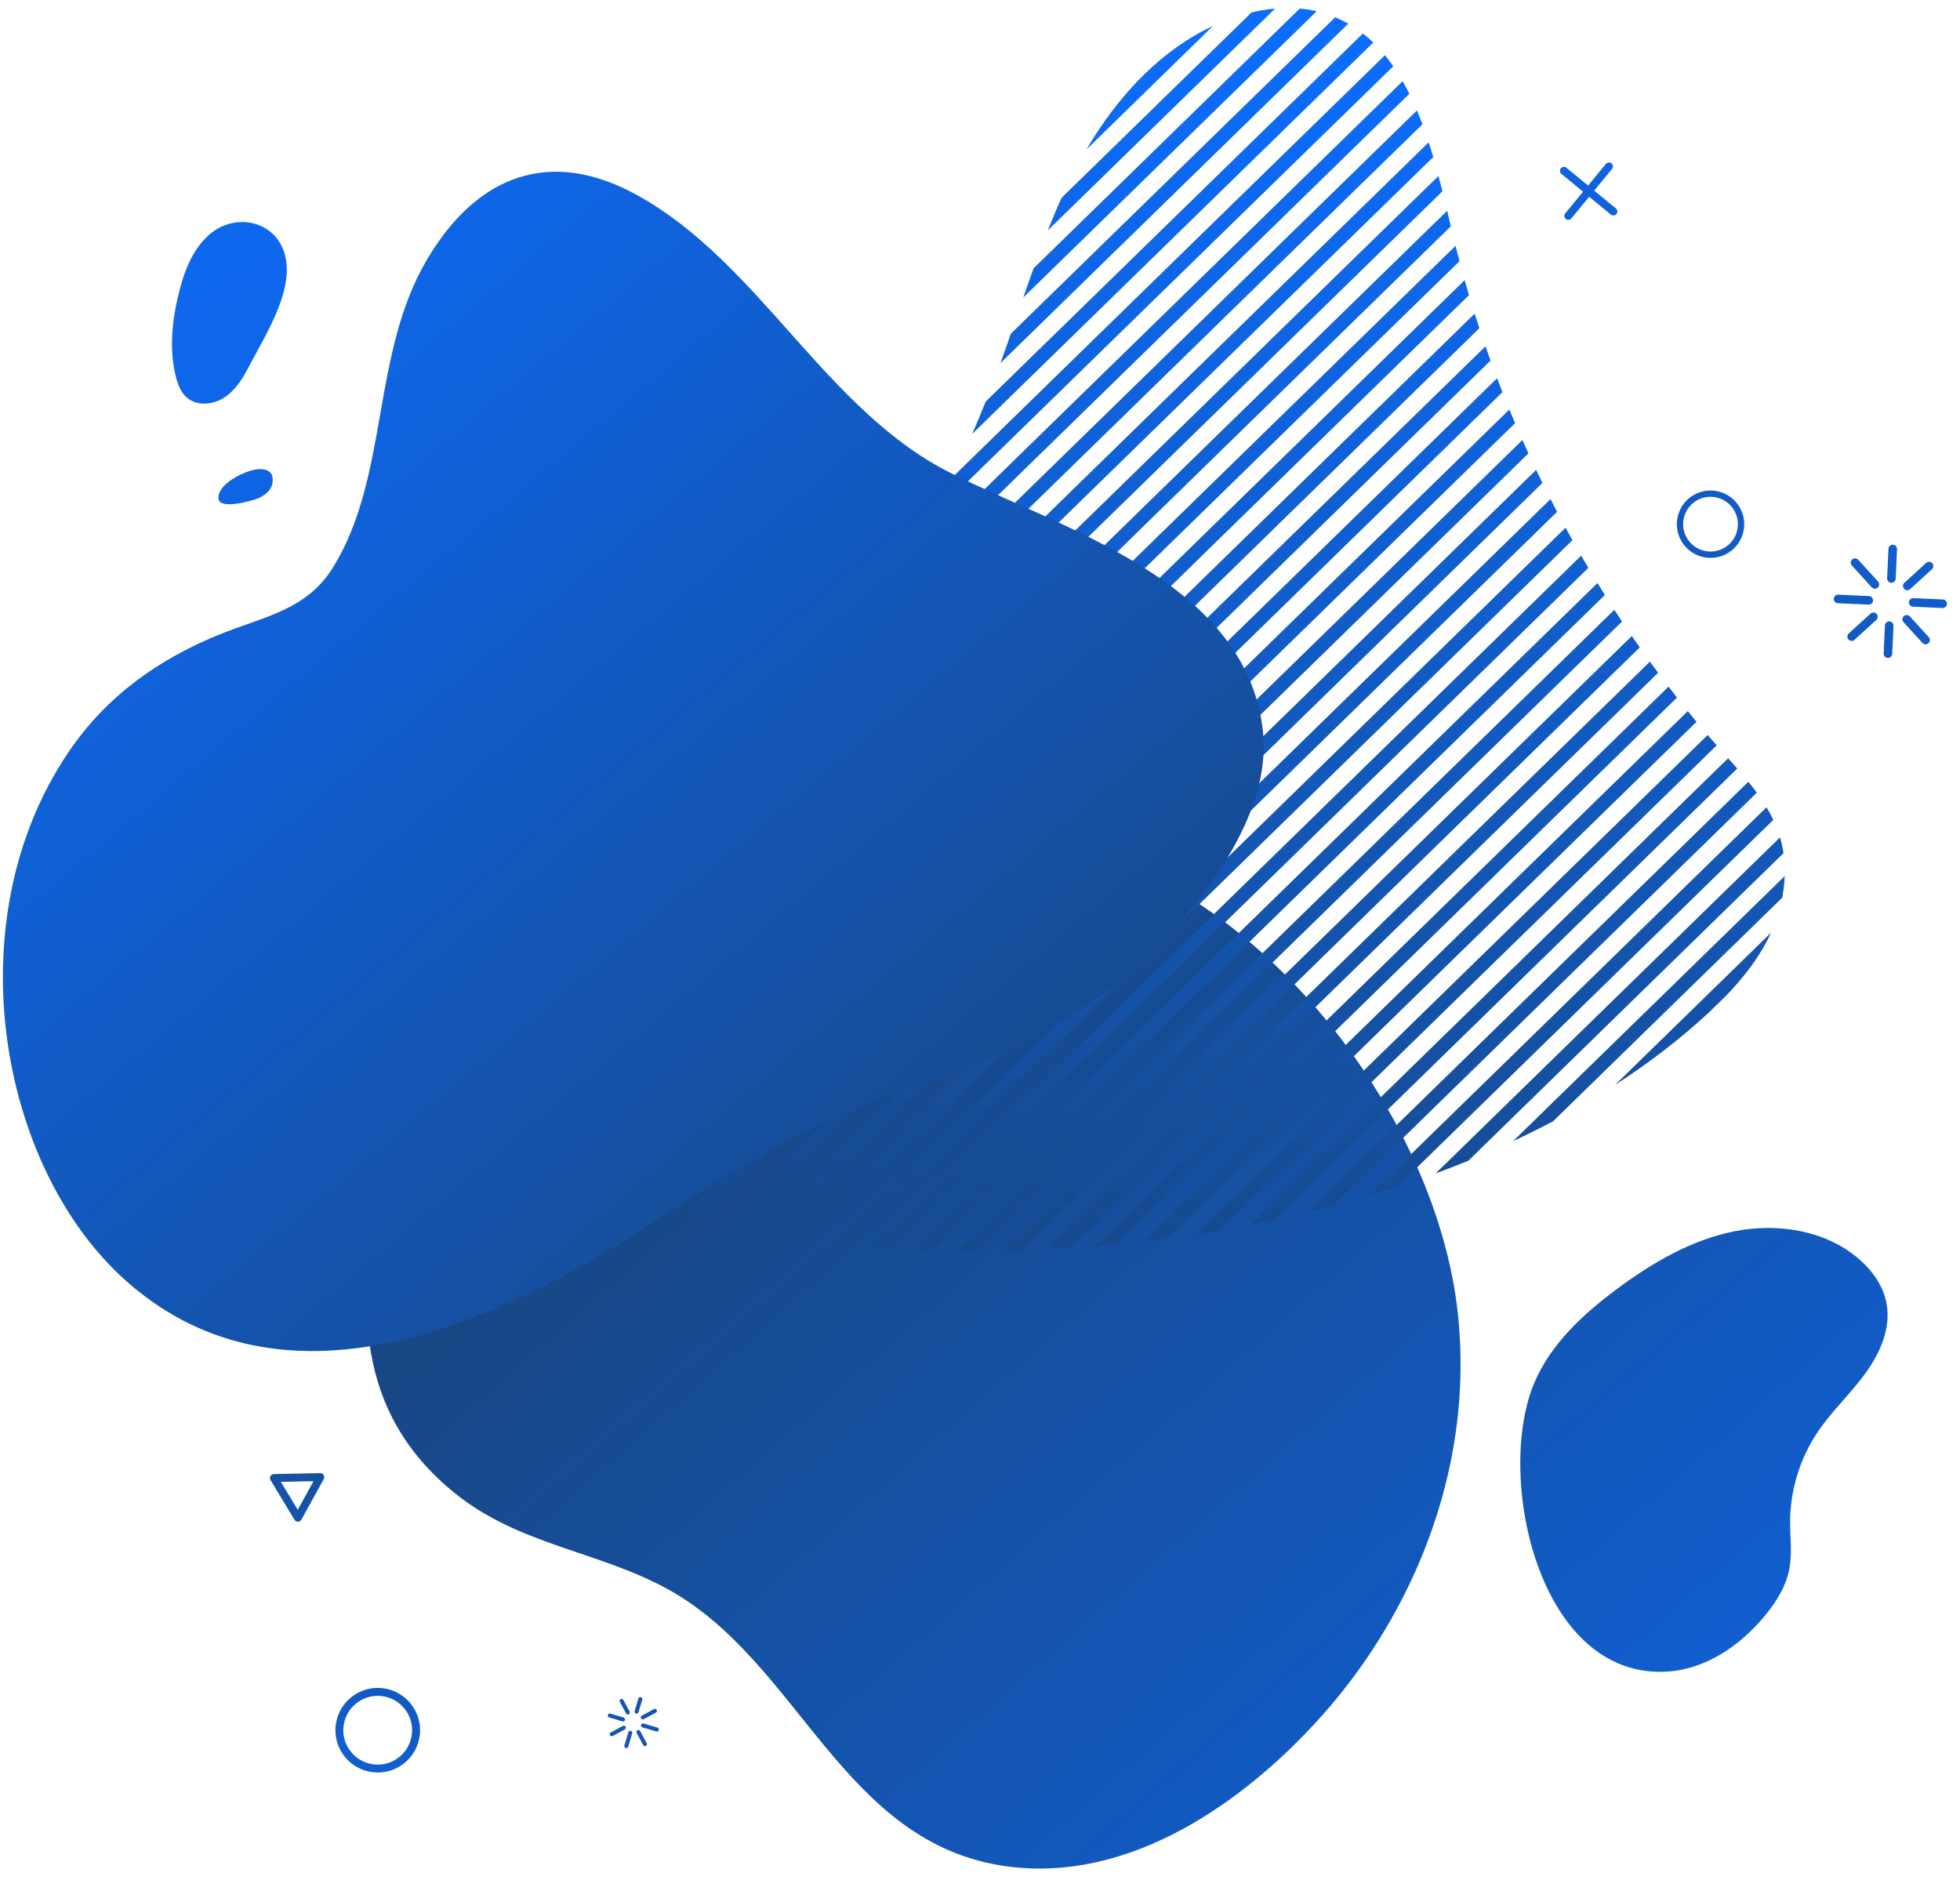 <?xml version="1.0" encoding="utf-8"?>
<!-- Generator: Adobe Illustrator 27.8.1, SVG Export Plug-In . SVG Version: 6.00 Build 0)  -->
<svg version="1.1" id="レイヤー_1" xmlns="http://www.w3.org/2000/svg" xmlns:xlink="http://www.w3.org/1999/xlink" x="0px"
	 y="0px" viewBox="0 0 600 579" style="enable-background:new 0 0 600 579;" xml:space="preserve">
<style type="text/css">
	.st0{fill:url(#SVGID_1_);}
	.st1{fill:url(#SVGID_00000165920837971066962990000017580982059095384225_);}
	.st2{fill:url(#SVGID_00000068671358190775989470000007769022986183815347_);}
	.st3{fill:url(#SVGID_00000066505620994100326730000006559365323512715422_);}
	.st4{fill:url(#SVGID_00000085972591447465944060000015787836662928532628_);}
	.st5{fill:url(#SVGID_00000002341887151743387200000016187173793462715037_);}
	.st6{fill:url(#SVGID_00000008132167843057651910000016270666488926296449_);}
	.st7{fill:url(#SVGID_00000018232577889125632300000004771918847453828022_);}
	.st8{fill:url(#SVGID_00000154404444643696471760000004011736821410819751_);}
	.st9{fill:url(#SVGID_00000102526498505605272910000015452614165621571754_);}
	.st10{fill:url(#SVGID_00000010309987743393109870000007977265073195837597_);}
	.st11{fill:url(#SVGID_00000087369881362936374530000008904682329087307948_);}
	.st12{fill:url(#SVGID_00000123413489099470950980000012669689313698517173_);}
	.st13{fill:url(#SVGID_00000130606533006409279230000012286336587562141848_);}
	.st14{fill:url(#SVGID_00000167394827251531551680000011811167940783616420_);}
	.st15{fill:url(#SVGID_00000087397828163216401860000014780821701113473977_);}
	.st16{fill:url(#SVGID_00000085968098604730701870000012919535896148672928_);}
	.st17{fill:url(#SVGID_00000130632357402061216330000007596947108836351410_);}
	.st18{fill:url(#SVGID_00000068635814545509835910000015193674664236463245_);}
	.st19{fill:url(#SVGID_00000142159337131425950140000000530914543861570225_);}
	.st20{fill:url(#SVGID_00000033357094723511926210000013850307904309590163_);}
	.st21{fill:url(#SVGID_00000037676187805491779060000011743442210231186857_);}
	.st22{fill:url(#SVGID_00000113347930255587309370000008567014758446404510_);}
	.st23{fill:url(#SVGID_00000019645589333139133650000016963078766372225409_);}
	.st24{fill:url(#SVGID_00000164500031623223929360000014124007875945016986_);}
	.st25{fill:url(#SVGID_00000027591100542502393870000007713504252916466350_);}
	.st26{fill:url(#SVGID_00000007396221985394471560000000961789687521018269_);}
	.st27{fill:url(#SVGID_00000059276609214832432060000011837140620290485950_);}
	.st28{fill:url(#SVGID_00000000218724056887603080000009966859248314267031_);}
	.st29{fill:url(#SVGID_00000086686513633018217520000014185206749667666595_);}
	.st30{fill:url(#SVGID_00000101819857265780502310000001264621213335007390_);}
	.st31{fill:url(#SVGID_00000036238303833861455340000014422024171618824850_);}
	.st32{fill:url(#SVGID_00000146487178272236389260000006180488822876176011_);}
	.st33{fill:url(#SVGID_00000111156724735892004890000015267723689087682952_);}
	.st34{fill:url(#SVGID_00000037684851038791194750000001705627349720887429_);}
	.st35{fill:url(#SVGID_00000055695880521417647160000016276102490054973325_);}
	.st36{fill:url(#SVGID_00000034056353209826377190000002513596483293477508_);}
	.st37{fill:url(#SVGID_00000092457635817509237520000003939881412966285485_);}
	.st38{fill:url(#SVGID_00000075885063614700880520000011915864749617063820_);}
	.st39{fill:url(#SVGID_00000011746492895286683770000008185574119143775125_);}
	.st40{fill:url(#SVGID_00000151507763540889611630000007293962831230307974_);}
	.st41{fill:url(#SVGID_00000164515790189379953280000009638458641226623408_);}
	.st42{fill:url(#SVGID_00000127016316938117465240000002105302770963963320_);}
	.st43{fill:url(#SVGID_00000178919545140039096090000007720061741692862380_);}
	.st44{fill:url(#SVGID_00000038374013919469989220000005628125824686202004_);}
	.st45{fill:url(#SVGID_00000033339543785891466900000007891560047858102412_);}
	.st46{fill:url(#SVGID_00000055680248276940602860000006592688275140167822_);}
	.st47{fill:url(#SVGID_00000086665816664200106830000011645076127365993610_);}
	.st48{fill:url(#SVGID_00000176726124661297207540000013534803586501491620_);}
	.st49{fill:url(#SVGID_00000131336933696730782420000005429191422213759152_);}
	.st50{fill:url(#SVGID_00000104697495154495538520000003050247100728000178_);}
	.st51{fill:url(#SVGID_00000077292647235946750560000001377339946369468831_);}
	.st52{fill:url(#SVGID_00000140008647497604249800000010030147818626465433_);}
	.st53{fill:url(#SVGID_00000166657373630266934160000015353058465872670600_);}
	.st54{fill:url(#SVGID_00000019640022570845844860000018111016938060489611_);}
	.st55{fill:url(#SVGID_00000127036681011184896870000005808547141082354596_);}
	.st56{fill:url(#SVGID_00000103250440306255378560000005957660655363584436_);}
	.st57{fill:url(#SVGID_00000143618180065009818900000005006447915976086967_);}
	.st58{fill:url(#SVGID_00000168103342100036638700000001601207798375675303_);}
	.st59{fill:url(#SVGID_00000037694300094751772020000016334442931187890581_);}
	.st60{fill:url(#SVGID_00000132054836834265021180000013776521469743824258_);}
	.st61{fill:url(#SVGID_00000005258939499281723230000002147845919533377190_);}
</style>
<g>
	<linearGradient id="SVGID_1_" gradientUnits="userSpaceOnUse" x1="704.856" y1="646.406" x2="298.76" y2="183.682">
		<stop  offset="0" style="stop-color:#0C6DFF"/>
		<stop  offset="1" style="stop-color:#194378"/>
	</linearGradient>
	<path class="st0" d="M480.03,496.78c7.38,9.66,17.57,15.8,30.61,14.91c11.66-0.8,22.08-7.98,29.52-16.94
		c3.48-4.2,6.51-8.96,7.56-14.31c0.94-4.8,0.25-9.75,0.27-14.64c0.04-9.69,3.01-19.34,8.41-27.38c4.3-6.4,10.04-11.72,14.59-17.95
		c4.55-6.23,7.95-13.94,6.51-21.52c-1.04-5.45-4.49-10.22-8.74-13.8c-10.24-8.65-24.88-10.84-38.02-8.18
		c-13.14,2.66-25,9.63-35.75,17.61c-10.37,7.7-20.25,16.83-25.29,28.71C461.57,442.43,464.91,476.99,480.03,496.78z"/>
	
		<linearGradient id="SVGID_00000103952235029532654100000007937127774411486848_" gradientUnits="userSpaceOnUse" x1="590.029" y1="747.181" x2="183.931" y2="284.456">
		<stop  offset="0" style="stop-color:#0C6DFF"/>
		<stop  offset="1" style="stop-color:#194378"/>
	</linearGradient>
	<path style="fill:url(#SVGID_00000103952235029532654100000007937127774411486848_);" d="M310.28,255.24
		c-7.29-0.72-14.67-0.66-22.08,0.27c-50.51,6.33-115.15,28.1-150.06,66.53c-10.7,11.78-18.32,25.96-21.61,41.57
		c-7.44,35.35-7.93,68.54,22.5,93.32c19.72,16.06,43.84,17.77,65.27,29.49c40.64,22.23,53.46,78.22,104.16,84.95
		c37.18,4.93,72.01-19.24,95.78-45.67c23.98-26.67,39.88-61.38,42.48-97.29c0.63-8.71,0.5-17.47-0.42-26.16
		C439.35,337.02,378.67,261.98,310.28,255.24z"/>
	
		<linearGradient id="SVGID_00000076567469655504516730000000477816276252911542_" gradientUnits="userSpaceOnUse" x1="14.082" y1="-4.104" x2="397.53" y2="681.895">
		<stop  offset="0" style="stop-color:#0C6DFF"/>
		<stop  offset="1" style="stop-color:#194378"/>
	</linearGradient>
	<path style="fill:url(#SVGID_00000076567469655504516730000000477816276252911542_);" d="M87.02,77.3
		c0.14,0.43,0.26,0.88,0.36,1.34c2.41,10.81-6.29,24.21-11.05,33.33c-1.92,3.69-4.16,7.41-7.63,9.7c-3.47,2.29-8.5,2.73-11.6-0.04
		c-1.8-1.61-2.69-4-3.27-6.34c-2.09-8.38-1.16-17.24,0.92-25.62c1.64-6.63,4.2-13.39,9.36-17.88C71.84,65.07,83.87,67.42,87.02,77.3
		z"/>
	<g>
		
			<linearGradient id="SVGID_00000129924764363920148000000005267021254200249270_" gradientUnits="userSpaceOnUse" x1="391.731" y1="11.778" x2="273.976" y2="452.033" gradientTransform="matrix(0.988 -0.156 0.156 0.988 -17.449 52.27)">
			<stop  offset="0" style="stop-color:#0C6DFF"/>
			<stop  offset="1" style="stop-color:#194378"/>
		</linearGradient>
		<path style="fill:url(#SVGID_00000129924764363920148000000005267021254200249270_);" d="M467.89,138.78
			c-0.63-1.36-1.24-2.71-1.84-4.08c-25.83,25.22-175.15,170.93-244.69,238.8c1.59,0.43,3.18,0.84,4.76,1.23
			C229.5,371.43,464.51,142.07,467.89,138.78z"/>
		
			<linearGradient id="SVGID_00000070808727934287942930000009014463185765525928_" gradientUnits="userSpaceOnUse" x1="563.891" y1="57.816" x2="446.136" y2="498.071" gradientTransform="matrix(0.988 -0.156 0.156 0.988 -17.449 52.27)">
			<stop  offset="0" style="stop-color:#0C6DFF"/>
			<stop  offset="1" style="stop-color:#194378"/>
		</linearGradient>
		<path style="fill:url(#SVGID_00000070808727934287942930000009014463185765525928_);" d="M494.38,332.14
			c10.24-6.63,19.85-13.97,28.63-22.08l0.02-0.02l5.4-5.27l0.1-0.1c5.47-5.68,10.36-12.03,13.62-19.15
			C536.77,290.76,502.1,324.6,494.38,332.14z"/>
		
			<linearGradient id="SVGID_00000094619089967940325320000003412803806262992032_" gradientUnits="userSpaceOnUse" x1="550.966" y1="54.359" x2="433.211" y2="494.614" gradientTransform="matrix(0.988 -0.156 0.156 0.988 -17.449 52.27)">
			<stop  offset="0" style="stop-color:#0C6DFF"/>
			<stop  offset="1" style="stop-color:#194378"/>
		</linearGradient>
		<path style="fill:url(#SVGID_00000094619089967940325320000003412803806262992032_);" d="M463.19,349.33
			c4.15-1.93,8.24-3.97,12.25-6.09l0.01,0c30.73-30,15.32-14.95,70.13-68.44c0.02-0.08,0.03-0.14,0.04-0.21
			c0.4-2.24,0.64-4.36,0.71-6.39C487.11,325.98,505.56,307.98,463.19,349.33z"/>
		
			<linearGradient id="SVGID_00000116205438832001661280000004887025130176255904_" gradientUnits="userSpaceOnUse" x1="539.504" y1="51.294" x2="421.749" y2="491.548" gradientTransform="matrix(0.988 -0.156 0.156 0.988 -17.449 52.27)">
			<stop  offset="0" style="stop-color:#0C6DFF"/>
			<stop  offset="1" style="stop-color:#194378"/>
		</linearGradient>
		<path style="fill:url(#SVGID_00000116205438832001661280000004887025130176255904_);" d="M545.97,261.17L545.97,261.17
			c-0.24-1.68-0.6-3.28-1.07-4.83c-65.21,63.63-42.62,41.58-105.4,102.86c3.35-1.23,6.68-2.52,9.98-3.87l0.01,0
			C504.23,301.9,482.16,323.44,545.97,261.17z"/>
		
			<linearGradient id="SVGID_00000119818501909123306750000007671507338371505051_" gradientUnits="userSpaceOnUse" x1="527.943" y1="48.203" x2="410.188" y2="488.458" gradientTransform="matrix(0.988 -0.156 0.156 0.988 -17.449 52.27)">
			<stop  offset="0" style="stop-color:#0C6DFF"/>
			<stop  offset="1" style="stop-color:#194378"/>
		</linearGradient>
		<path style="fill:url(#SVGID_00000119818501909123306750000007671507338371505051_);" d="M542.84,250.99
			c-0.62-1.32-1.31-2.6-2.07-3.86c-69.91,68.23-43.56,42.51-121.87,118.94c2.96-0.89,5.91-1.81,8.84-2.77
			C433.07,358.1,538.2,255.52,542.84,250.99z"/>
		
			<linearGradient id="SVGID_00000068643685972858120900000005050339618268069055_" gradientUnits="userSpaceOnUse" x1="516.343" y1="45.1" x2="398.588" y2="485.356" gradientTransform="matrix(0.988 -0.156 0.156 0.988 -17.449 52.27)">
			<stop  offset="0" style="stop-color:#0C6DFF"/>
			<stop  offset="1" style="stop-color:#194378"/>
		</linearGradient>
		<path style="fill:url(#SVGID_00000068643685972858120900000005050339618268069055_);" d="M537.8,242.66
			c-0.82-1.13-1.68-2.23-2.58-3.35c-25.92,25.29-108.56,105.93-135.08,131.82c0.41-0.1,7.75-1.92,8.15-2.07
			C408.93,368.44,537.15,243.3,537.8,242.66z"/>
		
			<linearGradient id="SVGID_00000019678843327931125730000016063256224067092864_" gradientUnits="userSpaceOnUse" x1="504.895" y1="42.039" x2="387.14" y2="482.295" gradientTransform="matrix(0.988 -0.156 0.156 0.988 -17.449 52.27)">
			<stop  offset="0" style="stop-color:#0C6DFF"/>
			<stop  offset="1" style="stop-color:#194378"/>
		</linearGradient>
		<path style="fill:url(#SVGID_00000019678843327931125730000016063256224067092864_);" d="M531.82,235.26
			c-0.9-1.04-1.84-2.09-2.79-3.15c-50.31,49.1-83.63,81.62-146.37,142.84c2.54-0.5,5.08-1.02,7.62-1.56
			C409.03,355.09,386.07,377.5,531.82,235.26z"/>
		
			<linearGradient id="SVGID_00000060743628269309826270000016662426576705349047_" gradientUnits="userSpaceOnUse" x1="493.711" y1="39.047" x2="375.955" y2="479.303" gradientTransform="matrix(0.988 -0.156 0.156 0.988 -17.449 52.27)">
			<stop  offset="0" style="stop-color:#0C6DFF"/>
			<stop  offset="1" style="stop-color:#194378"/>
		</linearGradient>
		<path style="fill:url(#SVGID_00000060743628269309826270000016662426576705349047_);" d="M525.53,228.16
			c-0.93-1.03-1.86-2.09-2.78-3.15c-52.32,51.06-104.89,102.35-156.62,152.84c2.41-0.37,4.8-0.76,7.21-1.17
			C497.98,255.04,424.98,326.29,525.53,228.16z"/>
		
			<linearGradient id="SVGID_00000067948026045449475200000013872885609563364779_" gradientUnits="userSpaceOnUse" x1="482.922" y1="36.163" x2="365.167" y2="476.417" gradientTransform="matrix(0.988 -0.156 0.156 0.988 -17.449 52.27)">
			<stop  offset="0" style="stop-color:#0C6DFF"/>
			<stop  offset="1" style="stop-color:#194378"/>
		</linearGradient>
		<path style="fill:url(#SVGID_00000067948026045449475200000013872885609563364779_);" d="M519.34,220.96
			c-0.9-1.08-1.79-2.17-2.67-3.27c-118.73,115.88-47.4,46.25-166.28,162.28c2.3-0.27,4.59-0.55,6.89-0.86l0.01,0
			C464.33,274.63,458.47,280.36,519.34,220.96z"/>
		
			<linearGradient id="SVGID_00000135662504643553536430000007432871931660500407_" gradientUnits="userSpaceOnUse" x1="472.502" y1="33.377" x2="354.747" y2="473.631" gradientTransform="matrix(0.988 -0.156 0.156 0.988 -17.449 52.27)">
			<stop  offset="0" style="stop-color:#0C6DFF"/>
			<stop  offset="1" style="stop-color:#194378"/>
		</linearGradient>
		<path style="fill:url(#SVGID_00000135662504643553536430000007432871931660500407_);" d="M513.37,213.54
			c-0.87-1.11-1.73-2.22-2.59-3.34c-71.24,69.52-89.72,87.55-175.49,171.27c2.2-0.19,4.4-0.38,6.61-0.59l0.01,0
			C418.24,306.38,453.85,271.63,513.37,213.54z"/>
		
			<linearGradient id="SVGID_00000115514240564224979650000011817717308618178235_" gradientUnits="userSpaceOnUse" x1="462.406" y1="30.677" x2="344.651" y2="470.932" gradientTransform="matrix(0.988 -0.156 0.156 0.988 -17.449 52.27)">
			<stop  offset="0" style="stop-color:#0C6DFF"/>
			<stop  offset="1" style="stop-color:#194378"/>
		</linearGradient>
		<path style="fill:url(#SVGID_00000115514240564224979650000011817717308618178235_);" d="M507.58,205.96
			c-0.84-1.13-1.68-2.26-2.5-3.42C344.3,359.43,403.84,301.34,320.76,382.4c2.12-0.1,4.25-0.22,6.38-0.35
			C458.31,254.05,384.67,325.9,507.58,205.96z"/>
		
			<linearGradient id="SVGID_00000020369111613548647510000002606563400167234973_" gradientUnits="userSpaceOnUse" x1="452.599" y1="28.054" x2="334.844" y2="468.308" gradientTransform="matrix(0.988 -0.156 0.156 0.988 -17.449 52.27)">
			<stop  offset="0" style="stop-color:#0C6DFF"/>
			<stop  offset="1" style="stop-color:#194378"/>
		</linearGradient>
		<path style="fill:url(#SVGID_00000020369111613548647510000002606563400167234973_);" d="M501.97,198.18
			c-0.82-1.15-1.62-2.32-2.43-3.48c-5.11,4.99-124.65,121.64-130.25,127.1l-62.55,61.05c2.05-0.03,4.1-0.08,6.15-0.14
			C370.73,326.27,373.48,323.58,501.97,198.18z"/>
		
			<linearGradient id="SVGID_00000058576108967424449240000017988795630810768524_" gradientUnits="userSpaceOnUse" x1="443.069" y1="25.506" x2="325.314" y2="465.761" gradientTransform="matrix(0.988 -0.156 0.156 0.988 -17.449 52.27)">
			<stop  offset="0" style="stop-color:#0C6DFF"/>
			<stop  offset="1" style="stop-color:#194378"/>
		</linearGradient>
		<path style="fill:url(#SVGID_00000058576108967424449240000017988795630810768524_);" d="M496.54,190.26
			c-0.78-1.19-1.57-2.38-2.35-3.59c-0.22,0.21-200.81,195.97-201.03,196.18c1.98,0.04,3.97,0.05,5.96,0.05
			C418.76,266.17,331.62,351.19,496.54,190.26z"/>
		
			<linearGradient id="SVGID_00000105401315657595426470000007674121700929889697_" gradientUnits="userSpaceOnUse" x1="433.809" y1="23.03" x2="316.054" y2="463.286" gradientTransform="matrix(0.988 -0.156 0.156 0.988 -17.449 52.27)">
			<stop  offset="0" style="stop-color:#0C6DFF"/>
			<stop  offset="1" style="stop-color:#194378"/>
		</linearGradient>
		<path style="fill:url(#SVGID_00000105401315657595426470000007674121700929889697_);" d="M491.29,182.14L491.29,182.14
			c-0.77-1.22-1.52-2.43-2.26-3.66C469,198.02,300.06,362.88,280.04,382.43c1.91,0.09,3.83,0.17,5.77,0.24
			C285.8,382.67,491.28,182.15,491.29,182.14z"/>
		
			<linearGradient id="SVGID_00000024683852279266048970000002192436587104724115_" gradientUnits="userSpaceOnUse" x1="424.825" y1="20.627" x2="307.07" y2="460.882" gradientTransform="matrix(0.988 -0.156 0.156 0.988 -17.449 52.27)">
			<stop  offset="0" style="stop-color:#0C6DFF"/>
			<stop  offset="1" style="stop-color:#194378"/>
		</linearGradient>
		<path style="fill:url(#SVGID_00000024683852279266048970000002192436587104724115_);" d="M486.23,173.84
			c-0.74-1.25-1.47-2.5-2.19-3.75c-0.26,0.25-216.42,211.22-216.68,211.47c1.94,0.18,3.8,0.34,5.55,0.45
			C310.58,345.24,396.13,261.77,486.23,173.84z"/>
		
			<linearGradient id="SVGID_00000125579461621418240680000001677735707077539254_" gradientUnits="userSpaceOnUse" x1="416.134" y1="18.303" x2="298.379" y2="458.558" gradientTransform="matrix(0.988 -0.156 0.156 0.988 -17.449 52.27)">
			<stop  offset="0" style="stop-color:#0C6DFF"/>
			<stop  offset="1" style="stop-color:#194378"/>
		</linearGradient>
		<path style="fill:url(#SVGID_00000125579461621418240680000001677735707077539254_);" d="M481.36,165.36
			c-0.72-1.26-1.41-2.54-2.11-3.82c-3.38,3.28-192.76,188.1-224.07,218.65c1.83,0.24,3.61,0.47,5.34,0.66
			C311.92,330.71,321.44,321.39,481.36,165.36z"/>
		
			<linearGradient id="SVGID_00000183236743545072501830000009087049210272877453_" gradientUnits="userSpaceOnUse" x1="407.729" y1="16.056" x2="289.974" y2="456.31" gradientTransform="matrix(0.988 -0.156 0.156 0.988 -17.449 52.27)">
			<stop  offset="0" style="stop-color:#0C6DFF"/>
			<stop  offset="1" style="stop-color:#194378"/>
		</linearGradient>
		<path style="fill:url(#SVGID_00000183236743545072501830000009087049210272877453_);" d="M476.66,156.68
			c-0.69-1.29-1.36-2.6-2.01-3.9c-0.62,0.61-193.63,188.96-231.17,225.6c1.73,0.3,3.45,0.59,5.14,0.86
			C386.24,244.93,476.66,156.68,476.66,156.68z"/>
		
			<linearGradient id="SVGID_00000001630475170867585300000007437506701240904576_" gradientUnits="userSpaceOnUse" x1="399.591" y1="13.88" x2="281.835" y2="454.135" gradientTransform="matrix(0.988 -0.156 0.156 0.988 -17.449 52.27)">
			<stop  offset="0" style="stop-color:#0C6DFF"/>
			<stop  offset="1" style="stop-color:#194378"/>
		</linearGradient>
		<path style="fill:url(#SVGID_00000001630475170867585300000007437506701240904576_);" d="M472.17,147.84
			c-0.65-1.33-1.3-2.66-1.92-4c-7.46,7.28-230.01,224.48-238.05,232.31c1.65,0.37,3.31,0.72,4.94,1.05
			C297.39,318.4,452.88,166.68,472.17,147.84z"/>
		
			<linearGradient id="SVGID_00000139976926080148063380000014273333806788906677_" gradientUnits="userSpaceOnUse" x1="384.151" y1="9.751" x2="266.396" y2="450.006" gradientTransform="matrix(0.988 -0.156 0.156 0.988 -17.449 52.27)">
			<stop  offset="0" style="stop-color:#0C6DFF"/>
			<stop  offset="1" style="stop-color:#194378"/>
		</linearGradient>
		<path style="fill:url(#SVGID_00000139976926080148063380000014273333806788906677_);" d="M463.8,129.54
			c-0.59-1.39-1.17-2.78-1.75-4.18c-4.5,4.4-246.31,240.37-251.09,245.03c1.51,0.5,3.02,0.97,4.54,1.43
			C324.41,265.54,314.51,275.22,463.8,129.54z"/>
		
			<linearGradient id="SVGID_00000079481982526762411410000002765827846699190684_" gradientUnits="userSpaceOnUse" x1="376.89" y1="7.809" x2="259.135" y2="448.063" gradientTransform="matrix(0.988 -0.156 0.156 0.988 -17.449 52.27)">
			<stop  offset="0" style="stop-color:#0C6DFF"/>
			<stop  offset="1" style="stop-color:#194378"/>
		</linearGradient>
		<path style="fill:url(#SVGID_00000079481982526762411410000002765827846699190684_);" d="M459.93,120.05
			c-0.56-1.42-1.11-2.83-1.64-4.26c-46.64,45.53-192.19,187.56-257.18,250.98c1.42,0.58,2.86,1.14,4.3,1.67
			C240.68,334.02,423.5,155.62,459.93,120.05z"/>
		
			<linearGradient id="SVGID_00000031196540132226511780000016624719535764539029_" gradientUnits="userSpaceOnUse" x1="369.989" y1="5.964" x2="252.234" y2="446.218" gradientTransform="matrix(0.988 -0.156 0.156 0.988 -17.449 52.27)">
			<stop  offset="0" style="stop-color:#0C6DFF"/>
			<stop  offset="1" style="stop-color:#194378"/>
		</linearGradient>
		<path style="fill:url(#SVGID_00000031196540132226511780000016624719535764539029_);" d="M456.29,110.37
			c-0.53-1.45-1.04-2.9-1.55-4.35c-7.04,6.87-246.12,240.19-262.89,256.56c1.32,0.66,2.67,1.31,4.03,1.94
			C266.84,295.24,441.18,125.11,456.29,110.37z"/>
		
			<linearGradient id="SVGID_00000166668823988626737600000009157913799105537161_" gradientUnits="userSpaceOnUse" x1="363.474" y1="4.222" x2="245.719" y2="444.478" gradientTransform="matrix(0.988 -0.156 0.156 0.988 -17.449 52.27)">
			<stop  offset="0" style="stop-color:#0C6DFF"/>
			<stop  offset="1" style="stop-color:#194378"/>
		</linearGradient>
		<path style="fill:url(#SVGID_00000166668823988626737600000009157913799105537161_);" d="M452.87,100.47
			c-0.49-1.48-0.97-2.97-1.44-4.46C323.19,221.16,293.61,250,183.26,357.72c1.21,0.76,2.44,1.52,3.71,2.24
			C187.23,359.71,452.61,100.73,452.87,100.47z"/>
		
			<linearGradient id="SVGID_00000163071209178970496230000014379641719818992038_" gradientUnits="userSpaceOnUse" x1="357.421" y1="2.604" x2="239.666" y2="442.86" gradientTransform="matrix(0.988 -0.156 0.156 0.988 -17.449 52.27)">
			<stop  offset="0" style="stop-color:#0C6DFF"/>
			<stop  offset="1" style="stop-color:#194378"/>
		</linearGradient>
		<path style="fill:url(#SVGID_00000163071209178970496230000014379641719818992038_);" d="M449.69,90.34
			c-0.45-1.53-0.9-3.05-1.32-4.58c-88.42,86.28-1.56,1.54-272.86,266.28c1.06,0.9,2.17,1.78,3.32,2.63
			C287.98,248.17,224.92,309.68,449.69,90.34z"/>
		
			<linearGradient id="SVGID_00000098215706159795140690000005309242481849333402_" gradientUnits="userSpaceOnUse" x1="351.928" y1="1.135" x2="234.173" y2="441.391" gradientTransform="matrix(0.988 -0.156 0.156 0.988 -17.449 52.27)">
			<stop  offset="0" style="stop-color:#0C6DFF"/>
			<stop  offset="1" style="stop-color:#194378"/>
		</linearGradient>
		<path style="fill:url(#SVGID_00000098215706159795140690000005309242481849333402_);" d="M446.78,79.95
			c-0.42-1.56-0.82-3.13-1.21-4.69c-51.46,50.21-62.16,60.66-276.77,270.1c0.88,1.07,1.83,2.1,2.83,3.11
			C208.72,312.26,408.27,117.52,446.78,79.95z"/>
		
			<linearGradient id="SVGID_00000029021084111008267910000012070918109266732946_" gradientUnits="userSpaceOnUse" x1="347.14" y1="-0.145" x2="229.386" y2="440.109" gradientTransform="matrix(0.988 -0.156 0.156 0.988 -17.449 52.27)">
			<stop  offset="0" style="stop-color:#0C6DFF"/>
			<stop  offset="1" style="stop-color:#194378"/>
		</linearGradient>
		<path style="fill:url(#SVGID_00000029021084111008267910000012070918109266732946_);" d="M444.12,69.29
			c-0.01-0.03-0.01-0.05-0.02-0.07c-0.36-1.55-0.72-3.11-1.09-4.7c-132.24,129.03-182.39,177.99-279.56,272.8
			c0.65,1.29,1.38,2.54,2.16,3.76C230.77,277.5,391.09,121.04,444.12,69.29z"/>
		
			<linearGradient id="SVGID_00000150097026950440777810000004940383454480009358_" gradientUnits="userSpaceOnUse" x1="343.241" y1="-1.187" x2="225.485" y2="439.069" gradientTransform="matrix(0.988 -0.156 0.156 0.988 -17.449 52.27)">
			<stop  offset="0" style="stop-color:#0C6DFF"/>
			<stop  offset="1" style="stop-color:#194378"/>
		</linearGradient>
		<path style="fill:url(#SVGID_00000150097026950440777810000004940383454480009358_);" d="M441.56,58.56
			c-0.39-1.56-0.79-3.13-1.21-4.69C377.81,114.9,221.35,267.59,160.07,327.4c0.29,1.62,0.7,3.17,1.21,4.69
			C204.81,289.59,397.98,101.09,441.56,58.56z"/>
		
			<linearGradient id="SVGID_00000169522684971231800040000006081729416582386071_" gradientUnits="userSpaceOnUse" x1="340.644" y1="-1.881" x2="222.889" y2="438.372" gradientTransform="matrix(0.988 -0.156 0.156 0.988 -17.449 52.27)">
			<stop  offset="0" style="stop-color:#0C6DFF"/>
			<stop  offset="1" style="stop-color:#194378"/>
		</linearGradient>
		<path style="fill:url(#SVGID_00000169522684971231800040000006081729416582386071_);" d="M438.75,48.07
			c-0.45-1.51-0.91-3.01-1.4-4.5C436.26,44.63,166.08,308.28,160.21,314l0,0.01c-0.48,2.15-0.76,4.35-0.78,6.62
			C189.86,290.95,407.15,78.9,438.75,48.07z"/>
		
			<linearGradient id="SVGID_00000021118460264325959130000004576347526056015030_" gradientUnits="userSpaceOnUse" x1="367.921" y1="5.415" x2="250.167" y2="445.669" gradientTransform="matrix(0.988 -0.156 0.156 0.988 -17.449 52.27)">
			<stop  offset="0" style="stop-color:#0C6DFF"/>
			<stop  offset="1" style="stop-color:#194378"/>
		</linearGradient>
		<path style="fill:url(#SVGID_00000021118460264325959130000004576347526056015030_);" d="M435.44,38.04
			c-0.54-1.43-1.09-2.85-1.68-4.23c-19.16,18.7-163.61,159.68-180.6,176.25c-0.32,0.77-12,16.07-24.14,29.43
			C250.29,218.73,415.72,57.29,435.44,38.04z"/>
		
			<linearGradient id="SVGID_00000064355661403292438910000002070020956594039949_" gradientUnits="userSpaceOnUse" x1="237.974" y1="-29.342" x2="120.219" y2="410.913" gradientTransform="matrix(0.988 -0.156 0.156 0.988 -17.449 52.27)">
			<stop  offset="0" style="stop-color:#0C6DFF"/>
			<stop  offset="1" style="stop-color:#194378"/>
		</linearGradient>
		<path style="fill:url(#SVGID_00000064355661403292438910000002070020956594039949_);" d="M196.96,270.77
			c-7.14,6.15-13.37,10.94-19.8,17.14c-4.26,4.11-8.18,8.48-11.24,13.15C195.86,271.85,190.33,277.25,196.96,270.77z"/>
		
			<linearGradient id="SVGID_00000033357042694512225260000005639935007953556133_" gradientUnits="userSpaceOnUse" x1="381.866" y1="9.146" x2="264.111" y2="449.401" gradientTransform="matrix(0.988 -0.156 0.156 0.988 -17.449 52.27)">
			<stop  offset="0" style="stop-color:#0C6DFF"/>
			<stop  offset="1" style="stop-color:#194378"/>
		</linearGradient>
		<path style="fill:url(#SVGID_00000033357042694512225260000005639935007953556133_);" d="M431.43,28.72
			c-0.65-1.32-1.34-2.62-2.06-3.87c-98.25,95.89-46.26,45.14-152.11,148.45c-2.82,4.87-5.73,9.68-8.76,14.42
			C405.82,53.72,386.43,72.63,431.43,28.72z"/>
		
			<linearGradient id="SVGID_00000083810477089054806380000012598864250256807559_" gradientUnits="userSpaceOnUse" x1="385.909" y1="10.227" x2="268.154" y2="450.481" gradientTransform="matrix(0.988 -0.156 0.156 0.988 -17.449 52.27)">
			<stop  offset="0" style="stop-color:#0C6DFF"/>
			<stop  offset="1" style="stop-color:#194378"/>
		</linearGradient>
		<path style="fill:url(#SVGID_00000083810477089054806380000012598864250256807559_);" d="M426.51,20.29
			c-0.81-1.17-1.66-2.3-2.55-3.39c-91.53,89.33-82.19,80.2-132.37,129.18c-1.84,3.84-3.72,7.63-5.68,11.41
			C374.84,70.71,355.72,89.36,426.51,20.29z"/>
		
			<linearGradient id="SVGID_00000165927800869286986690000009441598249790242180_" gradientUnits="userSpaceOnUse" x1="386.977" y1="10.514" x2="269.222" y2="450.768" gradientTransform="matrix(0.988 -0.156 0.156 0.988 -17.449 52.27)">
			<stop  offset="0" style="stop-color:#0C6DFF"/>
			<stop  offset="1" style="stop-color:#194378"/>
		</linearGradient>
		<path style="fill:url(#SVGID_00000165927800869286986690000009441598249790242180_);" d="M420.39,13.02
			c-1.02-0.98-2.07-1.9-3.18-2.77c-16.37,15.97-97.84,95.46-115.46,112.67c-1.33,3.32-2.71,6.62-4.12,9.9
			C301,129.54,416.73,16.59,420.39,13.02z"/>
		
			<linearGradient id="SVGID_00000027579300861274904570000007557966944846066358_" gradientUnits="userSpaceOnUse" x1="386.05" y1="10.266" x2="268.294" y2="450.521" gradientTransform="matrix(0.988 -0.156 0.156 0.988 -17.449 52.27)">
			<stop  offset="0" style="stop-color:#0C6DFF"/>
			<stop  offset="1" style="stop-color:#194378"/>
		</linearGradient>
		<path style="fill:url(#SVGID_00000027579300861274904570000007557966944846066358_);" d="M412.73,7.24
			c-1.28-0.73-2.61-1.38-4-1.96c-58.97,57.55-97.96,95.59-99.29,96.89c-1.04,3-2.09,6.01-3.19,8.99
			C381.19,38.01,357.29,61.34,412.73,7.24z"/>
		
			<linearGradient id="SVGID_00000150091229851643815630000017336621874576715966_" gradientUnits="userSpaceOnUse" x1="383.564" y1="9.602" x2="265.809" y2="449.856" gradientTransform="matrix(0.988 -0.156 0.156 0.988 -17.449 52.27)">
			<stop  offset="0" style="stop-color:#0C6DFF"/>
			<stop  offset="1" style="stop-color:#194378"/>
		</linearGradient>
		<path style="fill:url(#SVGID_00000150091229851643815630000017336621874576715966_);" d="M403.06,3.45
			c-1.71-0.41-3.43-0.69-5.17-0.83c-45.98,44.86-28.33,27.64-81.5,79.53l-0.01,0.01c-1.06,2.96-2.1,5.92-3.13,8.91
			C317.24,87.19,399.19,7.23,403.06,3.45z"/>
		
			<linearGradient id="SVGID_00000153688172402609405440000001054043999360226196_" gradientUnits="userSpaceOnUse" x1="379.959" y1="8.638" x2="262.204" y2="448.893" gradientTransform="matrix(0.988 -0.156 0.156 0.988 -17.449 52.27)">
			<stop  offset="0" style="stop-color:#0C6DFF"/>
			<stop  offset="1" style="stop-color:#194378"/>
		</linearGradient>
		<path style="fill:url(#SVGID_00000153688172402609405440000001054043999360226196_);" d="M390.32,2.64
			c-2.42,0.2-4.83,0.61-7.2,1.17c-37.89,36.97-24.56,23.97-58.11,56.7L325,60.52c-1.5,3.29-2.9,6.63-4.24,10
			C321.07,70.22,346.84,45.07,390.32,2.64z"/>
		
			<linearGradient id="SVGID_00000069362045673838264880000016616414306287965316_" gradientUnits="userSpaceOnUse" x1="375.524" y1="7.453" x2="257.769" y2="447.709" gradientTransform="matrix(0.988 -0.156 0.156 0.988 -17.449 52.27)">
			<stop  offset="0" style="stop-color:#0C6DFF"/>
			<stop  offset="1" style="stop-color:#194378"/>
		</linearGradient>
		<path style="fill:url(#SVGID_00000069362045673838264880000016616414306287965316_);" d="M371.31,7.95
			c-7.77,3.62-14.77,8.72-20.96,14.76c-6.92,6.74-12.84,14.66-17.76,23.04C352.85,25.97,344.28,34.33,371.31,7.95z"/>
	</g>
	
		<linearGradient id="SVGID_00000170990892919786399440000012541492530084152718_" gradientUnits="userSpaceOnUse" x1="-4.747" y1="6.42" x2="378.7" y2="692.419">
		<stop  offset="0" style="stop-color:#0C6DFF"/>
		<stop  offset="1" style="stop-color:#194378"/>
	</linearGradient>
	<path style="fill:url(#SVGID_00000170990892919786399440000012541492530084152718_);" d="M80.04,143.63
		c-1.07-0.05-2.26,0.15-3.37,0.47c-3.1,0.9-10.25,4.41-9.78,8.62c0.37,3.38,10.35,0.61,12.11-0.17c2.02-0.89,4.02-2.4,4.39-4.57
		C83.92,144.85,82.24,143.72,80.04,143.63z"/>
	<g>
		
			<linearGradient id="SVGID_00000145748753636117217730000004841659315189908146_" gradientUnits="userSpaceOnUse" x1="532.909" y1="-17.195" x2="345.23" y2="287.782">
			<stop  offset="0" style="stop-color:#0C6DFF"/>
			<stop  offset="1" style="stop-color:#194378"/>
		</linearGradient>
		<path style="fill:url(#SVGID_00000145748753636117217730000004841659315189908146_);" d="M494.39,65.84
			c-0.41,0.19-0.91,0.14-1.28-0.16l-15.12-12.44c-0.52-0.43-0.59-1.19-0.17-1.71c0.42-0.52,1.19-0.59,1.71-0.17l15.12,12.44
			c0.52,0.43,0.59,1.19,0.17,1.71C494.69,65.65,494.55,65.76,494.39,65.84z"/>
		
			<linearGradient id="SVGID_00000125584263504221039520000003903733790638231189_" gradientUnits="userSpaceOnUse" x1="532.909" y1="-17.195" x2="345.23" y2="287.783">
			<stop  offset="0" style="stop-color:#0C6DFF"/>
			<stop  offset="1" style="stop-color:#194378"/>
		</linearGradient>
		<path style="fill:url(#SVGID_00000125584263504221039520000003903733790638231189_);" d="M480.61,67.18
			c-0.41,0.19-0.91,0.14-1.28-0.16c-0.52-0.43-0.59-1.19-0.17-1.71l12.43-15.13c0.43-0.52,1.19-0.59,1.71-0.17
			c0.52,0.43,0.59,1.19,0.17,1.71l-12.43,15.13C480.92,67,480.77,67.11,480.61,67.18z"/>
	</g>
	
		<linearGradient id="SVGID_00000139290428592355144700000000517932453091371392_" gradientUnits="userSpaceOnUse" x1="9.296" y1="60.332" x2="332.879" y2="443.778">
		<stop  offset="0" style="stop-color:#0C6DFF"/>
		<stop  offset="1" style="stop-color:#194378"/>
	</linearGradient>
	<path style="fill:url(#SVGID_00000139290428592355144700000000517932453091371392_);" d="M352.28,291.92
		c-20.84,20.11-45.95,32.04-75.37,41.9c-29.89,10.02-53.91,25.56-80.22,42.52c-50.35,32.45-112.83,56.87-158.8,15.13
		C-0.42,356.69-13.73,281.6,20.9,230.34c11.98-17.73,28.22-28.72,46.04-36.01c13.79-5.65,26.9-7.41,35.12-20.81
		c17.13-27.94,11.49-65.06,28.71-94.16c15.04-25.4,37.41-34.59,64.54-19.48c37.38,20.81,57.4,65.65,95.59,84.85
		c34.33,17.26,89.83,32.93,95.6,78.14c2.06,16.14-5.3,32.03-14.45,45.48C365.96,277.3,359.36,285.09,352.28,291.92z"/>
	
		<linearGradient id="SVGID_00000065075510030704052770000016996474509207551666_" gradientUnits="userSpaceOnUse" x1="77.044" y1="609.096" x2="173.31" y2="410.901">
		<stop  offset="0" style="stop-color:#0C6DFF"/>
		<stop  offset="1" style="stop-color:#194378"/>
	</linearGradient>
	<path style="fill:url(#SVGID_00000065075510030704052770000016996474509207551666_);" d="M114.14,516.79
		c4.25-0.49,8.66,1.14,11.55,4.7c2.18,2.69,3.19,6.06,2.83,9.51c-0.36,3.44-2.03,6.54-4.72,8.72c-5.55,4.5-13.72,3.65-18.22-1.89
		c-2.18-2.69-3.19-6.06-2.83-9.5c0.36-3.44,2.03-6.54,4.72-8.72C109.45,517.99,111.77,517.06,114.14,516.79z M116.84,540.12
		c1.92-0.22,3.81-0.97,5.42-2.28c2.18-1.77,3.55-4.29,3.84-7.09c0.29-2.8-0.53-5.54-2.3-7.72c-3.66-4.51-10.3-5.2-14.81-1.54
		c-2.18,1.77-3.55,4.29-3.84,7.09c-0.29,2.8,0.53,5.54,2.3,7.72c0,0,0,0,0,0C109.8,539.19,113.38,540.51,116.84,540.12z"/>
	
		<linearGradient id="SVGID_00000096041027990881273310000007442951670554763193_" gradientUnits="userSpaceOnUse" x1="26.684" y1="584.635" x2="122.95" y2="386.441">
		<stop  offset="0" style="stop-color:#0C6DFF"/>
		<stop  offset="1" style="stop-color:#194378"/>
	</linearGradient>
	<path style="fill:url(#SVGID_00000096041027990881273310000007442951670554763193_);" d="M98.69,451.15c0.16,0.1,0.3,0.24,0.4,0.4
		c0.22,0.37,0.23,0.83,0.02,1.21l-6.85,12.44c-0.21,0.38-0.61,0.62-1.04,0.63c-0.43,0.01-0.84-0.21-1.06-0.59l-7.35-12.15
		c-0.22-0.37-0.23-0.83-0.02-1.21c0.21-0.38,0.61-0.62,1.04-0.63l14.2-0.29C98.26,450.96,98.49,451.03,98.69,451.15z M91.15,462.19
		l4.82-8.76l-10,0.2L91.15,462.19z"/>
	<g>
		
			<linearGradient id="SVGID_00000109026978943768723050000010837418382342458017_" gradientUnits="userSpaceOnUse" x1="660.788" y1="61.5" x2="473.11" y2="366.478">
			<stop  offset="0" style="stop-color:#0C6DFF"/>
			<stop  offset="1" style="stop-color:#194378"/>
		</linearGradient>
		<path style="fill:url(#SVGID_00000109026978943768723050000010837418382342458017_);" d="M578.39,190.22
			c0.73,0.03,1.28,0.65,1.25,1.37l-0.39,8.57c-0.03,0.73-0.65,1.29-1.37,1.25c-0.72-0.03-1.28-0.65-1.25-1.37l0.39-8.57
			C577.05,190.74,577.67,190.18,578.39,190.22z"/>
		
			<linearGradient id="SVGID_00000150810183360184171550000015092355688976742824_" gradientUnits="userSpaceOnUse" x1="651.193" y1="55.595" x2="463.514" y2="360.573">
			<stop  offset="0" style="stop-color:#0C6DFF"/>
			<stop  offset="1" style="stop-color:#194378"/>
		</linearGradient>
		<path style="fill:url(#SVGID_00000150810183360184171550000015092355688976742824_);" d="M579.47,166.76
			c0.73,0.03,1.28,0.65,1.25,1.37l-0.41,9.01c-0.03,0.73-0.65,1.28-1.37,1.25c-0.72-0.03-1.28-0.65-1.25-1.37l0.41-9.01
			C578.13,167.29,578.75,166.73,579.47,166.76z"/>
		
			<linearGradient id="SVGID_00000095334559984620168400000015743249073155115179_" gradientUnits="userSpaceOnUse" x1="647.516" y1="53.334" x2="459.839" y2="358.309">
			<stop  offset="0" style="stop-color:#0C6DFF"/>
			<stop  offset="1" style="stop-color:#194378"/>
		</linearGradient>
		<path style="fill:url(#SVGID_00000095334559984620168400000015743249073155115179_);" d="M562.72,182.04l9.42,0.43
			c0.72,0.03,1.28,0.65,1.25,1.37c-0.03,0.72-0.65,1.28-1.37,1.25l-9.42-0.43c-0.72-0.03-1.28-0.65-1.25-1.37
			C561.38,182.57,562,182.01,562.72,182.04z"/>
		
			<linearGradient id="SVGID_00000065048791514026384460000012692773184366472623_" gradientUnits="userSpaceOnUse" x1="664.531" y1="63.804" x2="476.853" y2="368.781">
			<stop  offset="0" style="stop-color:#0C6DFF"/>
			<stop  offset="1" style="stop-color:#194378"/>
		</linearGradient>
		<path style="fill:url(#SVGID_00000065048791514026384460000012692773184366472623_);" d="M585.74,183.1l9.01,0.41
			c0.72,0.03,1.28,0.65,1.25,1.37c-0.03,0.72-0.65,1.28-1.37,1.25l-9.01-0.41c-0.73-0.03-1.28-0.65-1.25-1.37
			C584.4,183.63,585.01,183.07,585.74,183.1z"/>
		
			<linearGradient id="SVGID_00000178921792858155523950000015610669132866343578_" gradientUnits="userSpaceOnUse" x1="646.516" y1="52.716" x2="458.837" y2="357.695">
			<stop  offset="0" style="stop-color:#0C6DFF"/>
			<stop  offset="1" style="stop-color:#194378"/>
		</linearGradient>
		<path style="fill:url(#SVGID_00000178921792858155523950000015610669132866343578_);" d="M567.93,170.93
			c0.33,0.02,0.67,0.16,0.91,0.43l6.08,6.66c0.49,0.54,0.45,1.37-0.08,1.85c-0.54,0.49-1.37,0.45-1.86-0.08l-6.08-6.66
			c-0.49-0.54-0.45-1.37,0.09-1.86C567.26,171.03,567.6,170.92,567.93,170.93z"/>
		
			<linearGradient id="SVGID_00000121979279619203194990000015374446344896259999_" gradientUnits="userSpaceOnUse" x1="665.554" y1="64.435" x2="477.878" y2="369.409">
			<stop  offset="0" style="stop-color:#0C6DFF"/>
			<stop  offset="1" style="stop-color:#194378"/>
		</linearGradient>
		<path style="fill:url(#SVGID_00000121979279619203194990000015374446344896259999_);" d="M583.75,188.28
			c0.34,0.02,0.67,0.16,0.91,0.43l5.78,6.34c0.49,0.54,0.45,1.37-0.09,1.85c-0.53,0.49-1.37,0.45-1.85-0.09l-5.78-6.34
			c-0.49-0.54-0.45-1.37,0.09-1.86C583.08,188.38,583.42,188.27,583.75,188.28z"/>
		
			<linearGradient id="SVGID_00000119820473816250183310000000832382569306311813_" gradientUnits="userSpaceOnUse" x1="658.655" y1="60.188" x2="470.977" y2="365.165">
			<stop  offset="0" style="stop-color:#0C6DFF"/>
			<stop  offset="1" style="stop-color:#194378"/>
		</linearGradient>
		<path style="fill:url(#SVGID_00000119820473816250183310000000832382569306311813_);" d="M590.58,171.97
			c0.34,0.02,0.67,0.16,0.91,0.43c0.49,0.54,0.45,1.37-0.08,1.86l-6.66,6.07c-0.54,0.49-1.37,0.45-1.86-0.09
			c-0.49-0.54-0.45-1.37,0.09-1.85l6.66-6.07C589.9,172.07,590.24,171.96,590.58,171.97z"/>
		
			<linearGradient id="SVGID_00000175300054190148098480000005653006211330779271_" gradientUnits="userSpaceOnUse" x1="653.237" y1="56.853" x2="465.56" y2="361.83">
			<stop  offset="0" style="stop-color:#0C6DFF"/>
			<stop  offset="1" style="stop-color:#194378"/>
		</linearGradient>
		<path style="fill:url(#SVGID_00000175300054190148098480000005653006211330779271_);" d="M573.55,187.5
			c0.34,0.02,0.67,0.16,0.91,0.43c0.49,0.54,0.45,1.37-0.09,1.86l-6.66,6.07c-0.53,0.49-1.36,0.45-1.85-0.09
			c-0.49-0.54-0.45-1.37,0.09-1.85l6.66-6.08C572.87,187.6,573.22,187.49,573.55,187.5z"/>
	</g>
	
		<linearGradient id="SVGID_00000080189658261759118550000015055094556411176112_" gradientUnits="userSpaceOnUse" x1="605.476" y1="27.462" x2="417.798" y2="332.439">
		<stop  offset="0" style="stop-color:#0C6DFF"/>
		<stop  offset="1" style="stop-color:#194378"/>
	</linearGradient>
	<path style="fill:url(#SVGID_00000080189658261759118550000015055094556411176112_);" d="M523.65,170.77
		c-3.41,0-6.75-1.68-8.71-4.76c-1.48-2.32-1.97-5.08-1.38-7.77c0.59-2.69,2.2-4.99,4.52-6.47c4.79-3.06,11.19-1.65,14.25,3.15
		c1.48,2.32,1.97,5.08,1.38,7.77c-0.59,2.69-2.2,4.99-4.52,6.47C527.47,170.25,525.55,170.77,523.65,170.77z M523.62,152.08
		c-1.54,0-3.1,0.42-4.5,1.31c-1.89,1.2-3.19,3.07-3.68,5.26c-0.48,2.19-0.09,4.43,1.12,6.32c2.49,3.9,7.68,5.04,11.58,2.56
		c1.89-1.2,3.19-3.07,3.67-5.26c0.48-2.19,0.08-4.43-1.12-6.32c0,0,0,0,0,0C529.1,153.45,526.39,152.08,523.62,152.08z"/>
	<g>
		
			<linearGradient id="SVGID_00000096020022876557375340000008919836913481077383_" gradientUnits="userSpaceOnUse" x1="138.627" y1="639.007" x2="234.893" y2="440.813">
			<stop  offset="0" style="stop-color:#0C6DFF"/>
			<stop  offset="1" style="stop-color:#194378"/>
		</linearGradient>
		<path style="fill:url(#SVGID_00000096020022876557375340000008919836913481077383_);" d="M194.69,524.56
			c-0.33-0.1-0.51-0.44-0.41-0.77l1.15-3.85c0.1-0.33,0.44-0.51,0.77-0.41c0.33,0.1,0.51,0.44,0.41,0.77l-1.15,3.85
			C195.36,524.47,195.02,524.65,194.69,524.56z"/>
		
			<linearGradient id="SVGID_00000039833796696405872450000016351291936076541353_" gradientUnits="userSpaceOnUse" x1="140.216" y1="639.78" x2="236.483" y2="441.584">
			<stop  offset="0" style="stop-color:#0C6DFF"/>
			<stop  offset="1" style="stop-color:#194378"/>
		</linearGradient>
		<path style="fill:url(#SVGID_00000039833796696405872450000016351291936076541353_);" d="M191.55,535.1
			c-0.33-0.1-0.51-0.44-0.41-0.77l1.21-4.05c0.1-0.33,0.44-0.51,0.77-0.41c0.33,0.1,0.51,0.44,0.41,0.77l-1.21,4.05
			C192.22,535.01,191.88,535.2,191.55,535.1z"/>
		
			<linearGradient id="SVGID_00000085240442130279986730000004763349496163888040_" gradientUnits="userSpaceOnUse" x1="144.132" y1="641.688" x2="240.402" y2="443.484">
			<stop  offset="0" style="stop-color:#0C6DFF"/>
			<stop  offset="1" style="stop-color:#194378"/>
		</linearGradient>
		<path style="fill:url(#SVGID_00000085240442130279986730000004763349496163888040_);" d="M200.89,530.04l-4.24-1.26
			c-0.33-0.1-0.51-0.44-0.41-0.77c0.1-0.33,0.44-0.51,0.77-0.41l4.24,1.26c0.33,0.1,0.51,0.44,0.41,0.77
			C201.56,529.95,201.22,530.14,200.89,530.04z"/>
		
			<linearGradient id="SVGID_00000022530345654197188930000000738824765704414859_" gradientUnits="userSpaceOnUse" x1="134.635" y1="637.072" x2="230.903" y2="438.873">
			<stop  offset="0" style="stop-color:#0C6DFF"/>
			<stop  offset="1" style="stop-color:#194378"/>
		</linearGradient>
		<path style="fill:url(#SVGID_00000022530345654197188930000000738824765704414859_);" d="M190.55,526.96l-4.05-1.21
			c-0.33-0.1-0.51-0.44-0.41-0.77c0.1-0.33,0.44-0.51,0.77-0.41l4.05,1.21c0.33,0.1,0.51,0.44,0.41,0.77
			C191.21,526.87,190.87,527.06,190.55,526.96z"/>
		
			<linearGradient id="SVGID_00000000925759835434527050000005249064848093791393_" gradientUnits="userSpaceOnUse" x1="143.373" y1="641.314" x2="239.639" y2="443.118">
			<stop  offset="0" style="stop-color:#0C6DFF"/>
			<stop  offset="1" style="stop-color:#194378"/>
		</linearGradient>
		<path style="fill:url(#SVGID_00000000925759835434527050000005249064848093791393_);" d="M197.27,534.51
			c-0.15-0.04-0.28-0.15-0.37-0.3l-2.01-3.72c-0.16-0.3-0.05-0.67,0.25-0.83c0.3-0.16,0.67-0.05,0.83,0.25l2.01,3.72
			c0.16,0.3,0.05,0.67-0.25,0.83C197.59,534.54,197.42,534.55,197.27,534.51z"/>
		
			<linearGradient id="SVGID_00000106118336861447722260000010166344832099423115_" gradientUnits="userSpaceOnUse" x1="135.409" y1="637.446" x2="231.675" y2="439.249">
			<stop  offset="0" style="stop-color:#0C6DFF"/>
			<stop  offset="1" style="stop-color:#194378"/>
		</linearGradient>
		<path style="fill:url(#SVGID_00000106118336861447722260000010166344832099423115_);" d="M192.03,524.83
			c-0.15-0.04-0.28-0.15-0.37-0.3l-1.91-3.54c-0.16-0.3-0.05-0.67,0.25-0.83c0.3-0.16,0.67-0.05,0.83,0.25l1.91,3.54
			c0.16,0.3,0.05,0.67-0.25,0.83C192.35,524.86,192.18,524.88,192.03,524.83z"/>
		
			<linearGradient id="SVGID_00000161590995957967276540000017393912066850203581_" gradientUnits="userSpaceOnUse" x1="136.596" y1="638.023" x2="232.863" y2="439.826">
			<stop  offset="0" style="stop-color:#0C6DFF"/>
			<stop  offset="1" style="stop-color:#194378"/>
		</linearGradient>
		<path style="fill:url(#SVGID_00000161590995957967276540000017393912066850203581_);" d="M187.09,531.48
			c-0.15-0.04-0.29-0.15-0.37-0.3c-0.16-0.3-0.05-0.67,0.25-0.83l3.72-2.01c0.3-0.16,0.67-0.05,0.83,0.25
			c0.16,0.3,0.05,0.67-0.25,0.83l-3.72,2.01C187.41,531.51,187.24,531.52,187.09,531.48z"/>
		
			<linearGradient id="SVGID_00000142173815905573312040000000735242507448451728_" gradientUnits="userSpaceOnUse" x1="142.259" y1="640.774" x2="238.526" y2="442.577">
			<stop  offset="0" style="stop-color:#0C6DFF"/>
			<stop  offset="1" style="stop-color:#194378"/>
		</linearGradient>
		<path style="fill:url(#SVGID_00000142173815905573312040000000735242507448451728_);" d="M196.59,526.34
			c-0.15-0.05-0.29-0.15-0.37-0.3c-0.16-0.3-0.05-0.67,0.25-0.83l3.72-2.01c0.3-0.16,0.67-0.05,0.83,0.25
			c0.16,0.3,0.05,0.67-0.25,0.83l-3.72,2.01C196.9,526.37,196.74,526.38,196.59,526.34z"/>
	</g>
</g>
</svg>
